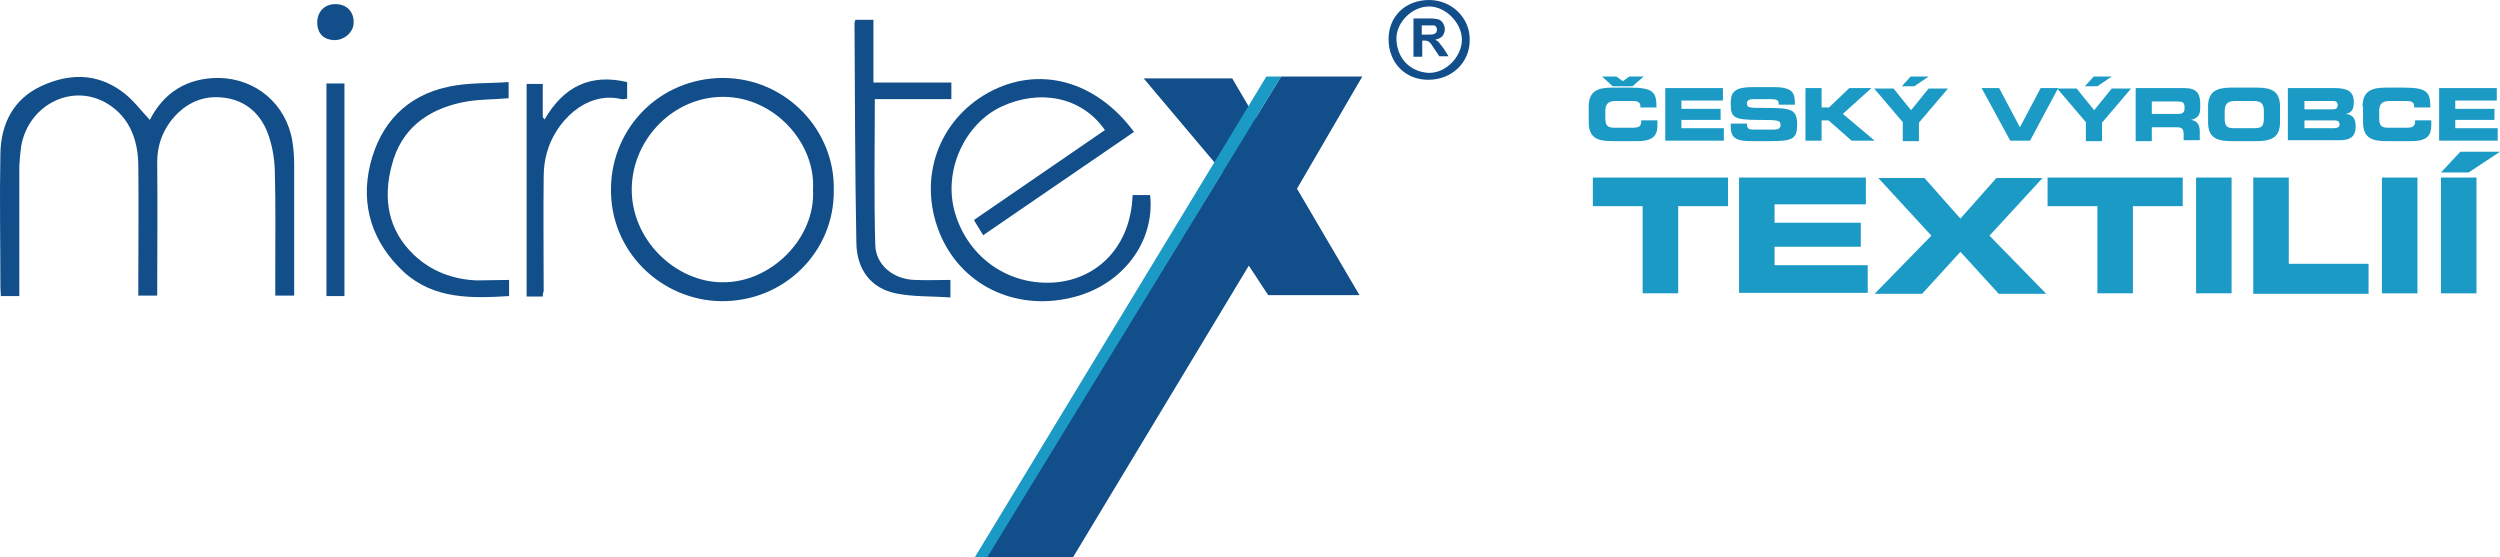 <?xml version="1.0" encoding="UTF-8" standalone="no"?>
<!-- Generator: Adobe Illustrator 26.0.0, SVG Export Plug-In . SVG Version: 6.00 Build 0)  -->

<svg
   version="1.1"
   id="Vrstva_1"
   x="0px"
   y="0px"
   viewBox="0 0 542.089 120.8"
   xml:space="preserve"
   sodipodi:docname="logo.svg"
   width="542.089"
   height="120.8"
   inkscape:export-filename="../../PhpstormProjects/microtex/www/client/1_microtex/img/logo.svg"
   inkscape:export-xdpi="96"
   inkscape:export-ydpi="96"
   xmlns:inkscape="http://www.inkscape.org/namespaces/inkscape"
   xmlns:sodipodi="http://sodipodi.sourceforge.net/DTD/sodipodi-0.dtd"
   xmlns="http://www.w3.org/2000/svg"
   xmlns:svg="http://www.w3.org/2000/svg"><defs
   id="defs3352" /><sodipodi:namedview
   id="namedview3350"
   pagecolor="#505050"
   bordercolor="#eeeeee"
   borderopacity="1"
   inkscape:showpageshadow="0"
   inkscape:pageopacity="0"
   inkscape:pagecheckerboard="0"
   inkscape:deskcolor="#505050"
   showgrid="false" />
<style
   type="text/css"
   id="style3271">
	.st0{fill:#1A9AC5;}
	.st1{fill:#114E8A;}
</style>
<g
   id="g3347"
   inkscape:export-filename="../../PhpstormProjects/microtex/www/client/1_microtex/img/logo.svg"
   inkscape:export-xdpi="96"
   inkscape:export-ydpi="96"
   transform="translate(-403.511,-323.8)">
	<g
   id="g3317">
		<g
   id="g3297">
			<path
   class="st0"
   d="m 748,346.9 c 0,-3.3 1.9,-4.1 5,-4.1 h 4.1 c 5,0 5.6,1.1 5.6,4.3 h -3.5 v -0.3 c 0,-0.8 -0.6,-1.1 -1.6,-1.1 h -3.8 c -1.8,0 -2.2,0.9 -2.2,2.3 v 1.2 c 0,1.7 0.3,2.3 2,2.3 h 3.7 c 1.6,0 2.1,-0.2 2.1,-1.6 h 3.5 v 1.1 c 0,1.9 -0.7,3.4 -4.2,3.4 H 753 c -3.2,0 -5,-0.8 -5,-4.1 z m 2.9,-6.5 h 3.1 l 1.4,1 1.4,-1 h 3.1 l -2.4,2.1 h -4.3 z"
   id="path3273" />
			<path
   class="st0"
   d="m 764.6,342.9 h 12.5 v 2.7 h -9 v 1.8 h 8.5 v 2.4 h -8.5 v 1.8 h 9.2 v 2.7 h -12.7 z"
   id="path3275" />
			<path
   class="st0"
   d="m 778.8,350.6 h 3.5 c 0,1.2 0.5,1.3 1.5,1.3 h 4.3 c 0.7,0 1.5,-0.1 1.5,-1 0,-1 -0.4,-1.1 -4.9,-1.1 -5.3,0 -5.9,-0.6 -5.9,-3.4 0,-2.1 0.2,-3.7 4.6,-3.7 h 4.9 c 4,0 4.4,1.4 4.4,3.4 v 0.4 h -3.5 c 0,-0.8 -0.1,-1.2 -1.7,-1.2 h -3.9 c -0.8,0 -1.3,0.3 -1.3,0.9 0,1 0.4,1 4.2,1 5.4,0 6.7,0.3 6.7,3.6 0,3.1 -1,3.6 -5.7,3.6 h -4.2 c -3.2,0 -4.5,-0.6 -4.5,-3.1 z"
   id="path3277" />
			<path
   class="st0"
   d="m 795,342.9 h 3.5 v 4.2 h 1.6 l 4.4,-4.2 h 4.8 l -6.2,5.6 6.9,5.8 h -5 l -5,-4.4 h -1.5 v 4.4 H 795 Z"
   id="path3279" />
			<path
   class="st0"
   d="m 816.2,350.4 -6.3,-7.4 h 4.2 l 3.8,4.7 3.8,-4.7 h 4.2 l -6.3,7.4 v 4 h -3.5 v -4 z m 1.6,-10 h 3.9 l -3.1,2.1 h -2.7 z"
   id="path3281" />
			<path
   class="st0"
   d="m 833.2,342.9 h 3.8 l 4.5,8.5 4.5,-8.5 h 3.8 l -6.1,11.4 h -4.3 z"
   id="path3283" />
			<path
   class="st0"
   d="m 855.9,350.4 -6.3,-7.4 h 4.2 l 3.8,4.7 3.8,-4.7 h 4.2 l -6.3,7.4 v 4 h -3.5 v -4 z m 1.6,-10 h 3.9 l -3.1,2.1 h -2.7 z"
   id="path3285" />
			<path
   class="st0"
   d="m 866.6,342.9 h 10.6 c 2.7,0 3.4,1.3 3.4,3.4 v 0.7 c 0,1.5 -0.3,2.4 -2,2.8 v 0 c 1,0.2 1.9,0.6 1.9,2.5 v 1.9 H 877 V 353 c 0,-1.2 -0.3,-1.6 -1.4,-1.6 h -5.5 v 3 h -3.5 z m 3.5,5.6 h 5.8 c 0.9,0 1.3,-0.4 1.3,-1.2 V 347 c 0,-1 -0.5,-1.2 -1.6,-1.2 h -5.5 z"
   id="path3287" />
			<path
   class="st0"
   d="m 882.3,346.9 c 0,-3.3 1.9,-4.1 5,-4.1 h 5.6 c 3.2,0 5,0.8 5,4.1 v 3.4 c 0,3.3 -1.9,4.1 -5,4.1 h -5.6 c -3.2,0 -5,-0.8 -5,-4.1 z m 3.6,2.4 c 0,1.7 0.3,2.3 2,2.3 h 4.5 c 1.7,0 2,-0.6 2,-2.3 V 348 c 0,-1.4 -0.3,-2.3 -2.2,-2.3 h -4.1 c -1.8,0 -2.2,0.9 -2.2,2.3 z"
   id="path3289" />
			<path
   class="st0"
   d="m 899.7,342.9 h 10.1 c 2.8,0 4.1,0.8 4.1,3 0,2 -0.7,2.3 -1.7,2.6 v 0 c 1.5,0.2 2.1,1 2.1,2.7 0,2.5 -1.5,3 -3.5,3 h -11.2 v -11.3 z m 3.5,4.6 h 6.2 c 0.6,0 1,-0.2 1,-0.9 0,-0.7 -0.4,-0.9 -1,-0.9 h -6.2 z m 0,4.1 h 6.3 c 0.8,0 1.3,-0.2 1.3,-0.8 0,-0.8 -0.5,-0.9 -1.3,-0.9 h -6.3 z"
   id="path3291" />
			<path
   class="st0"
   d="m 915.8,346.9 c 0,-3.3 1.9,-4.1 5,-4.1 h 4.1 c 5,0 5.6,1.1 5.6,4.3 H 927 v -0.3 c 0,-0.8 -0.6,-1.1 -1.6,-1.1 h -3.8 c -1.8,0 -2.2,0.9 -2.2,2.3 v 1.2 c 0,1.7 0.3,2.3 2,2.3 h 3.7 c 1.6,0 2.1,-0.2 2.1,-1.6 h 3.5 v 1.1 c 0,1.9 -0.7,3.4 -4.2,3.4 h -5.6 c -3.2,0 -5,-0.8 -5,-4.1 v -3.4 z"
   id="path3293" />
			<path
   class="st0"
   d="m 932.4,342.9 h 12.5 v 2.7 h -9 v 1.8 h 8.5 v 2.4 h -8.5 v 1.8 h 9.2 v 2.7 h -12.7 z"
   id="path3295" />
		</g>
		<g
   id="g3315">
			<path
   class="st0"
   d="m 748.8,362.3 h 29.4 v 6.2 h -10.8 v 18.9 h -7.7 v -18.9 h -10.8 v -6.2 z"
   id="path3299" />
			<path
   class="st0"
   d="m 780.6,362.3 h 27.5 v 5.8 h -19.8 v 4 H 807 v 5.2 h -18.7 v 4 h 20.2 v 6 h -27.9 z"
   id="path3301" />
			<path
   class="st0"
   d="m 822.3,374.9 -11.5,-12.5 h 10 l 7.8,8.8 7.8,-8.8 h 10 l -11.5,12.5 12.3,12.6 h -10.3 l -8.3,-9.1 -8.3,9.1 H 810 Z"
   id="path3303" />
			<path
   class="st0"
   d="m 847.4,362.3 h 29.4 v 6.2 H 866 v 18.9 h -7.7 v -18.9 h -10.8 v -6.2 z"
   id="path3305" />
			<path
   class="st0"
   d="m 879.7,362.3 h 7.7 v 25.1 h -7.7 z"
   id="path3307" />
			<path
   class="st0"
   d="m 892.1,362.3 h 7.7 V 381 h 17.3 v 6.5 h -25 z"
   id="path3309" />
			<path
   class="st0"
   d="m 920,362.3 h 7.7 v 25.1 H 920 Z"
   id="path3311" />
			<path
   class="st0"
   d="m 932.8,362.3 h 7.7 v 25.1 h -7.7 z m 4.2,-5.6 h 8.6 l -6.8,4.5 h -6 z"
   id="path3313" />
		</g>
	</g>
	<polyline
   class="st1"
   points="651.5,340.8 670.7,340.8 698.3,387.8 678.5,387.8 674.3,381.4 636.2,444.6 617.3,444.6 681.3,340.4    698.9,340.4 679.4,373.9  "
   id="polyline3319" />
	<polygon
   class="st0"
   points="617.6,444.6 614.9,444.6 678.1,340.4 681.3,340.4 "
   id="polygon3321" />
	<g
   id="g3335">
		<path
   class="st1"
   d="m 436,349.8 c 3,-5.9 8,-9.1 14.9,-9.1 8.1,0.1 14.7,5.7 16,13.7 0.3,1.8 0.4,3.6 0.4,5.3 0,9.3 0,18.7 0,28.2 h -4.1 v -5.1 c 0,-7.4 0.1,-14.8 -0.1,-22.1 -0.1,-2.8 -0.6,-5.6 -1.6,-8.2 -1.8,-4.6 -5.4,-7.3 -10.3,-7.6 -4.4,-0.3 -8,1.7 -10.7,5.2 -2,2.7 -2.9,5.6 -2.9,8.9 0.1,9.6 0,19.1 0,28.9 h -4.1 v -2.5 c 0,-8.6 0.1,-17.3 0,-25.9 -0.1,-5.3 -1.8,-10.1 -6.5,-13.1 -7.6,-4.8 -17.3,0 -18.9,9.1 -0.2,1.4 -0.3,2.8 -0.4,4.2 0,8.6 0,17.1 0,25.7 0,0.8 0,1.7 0,2.6 h -4 c 0,-0.7 -0.1,-1.3 -0.1,-1.9 0,-9.7 -0.2,-19.3 0,-29 0.1,-6.4 2.8,-11.8 8.8,-14.6 6,-2.8 12,-2.9 17.5,1.1 2.4,1.7 4.1,4.1 6.1,6.2"
   id="path3323" />
		<path
   class="st1"
   d="m 649.4,352.4 c -10.9,7.5 -21.8,14.9 -32.7,22.4 -0.7,-1.2 -1.4,-2.2 -2,-3.3 9.5,-6.5 18.9,-13 28.4,-19.5 -5.1,-7.3 -14.2,-8.9 -22.4,-5.1 -8,3.7 -12.8,14 -10.1,23.1 2.9,9.8 11.9,16 22.1,15 8.8,-0.9 16,-7.7 16.4,-18.9 h 3.8 c 1.1,10.2 -6.1,19.8 -17.3,22.3 -12.1,2.8 -23.8,-2.8 -28.4,-14.2 -4.7,-11.8 -0.2,-24.3 10.6,-30.3 10.9,-6 23.3,-2.7 31.6,8.5"
   id="path3325" />
		<path
   class="st1"
   d="m 579.8,364.9 c 0.6,-10 -8.3,-20.1 -19.5,-20.1 -10.7,0 -19.5,9 -19.8,19.6 -0.3,11.4 9.6,20.6 19.6,20.6 10.4,0.2 20.3,-9.4 19.7,-20.1 m 4.5,0.1 c 0.2,13.4 -10.8,24.3 -24.5,24.1 -12.9,-0.2 -24.2,-10.8 -23.8,-24.8 0.3,-12.8 10.5,-23.5 24.2,-23.6 13.8,0 24.4,11.4 24.1,24.3"
   id="path3327" />
		<path
   class="st1"
   d="m 593.2,345.3 c 0,10.8 -0.2,21.3 0.1,31.6 0.1,4.4 4,7.5 8.6,7.6 2.5,0.1 5,0 7.7,0 v 3.8 c -4,-0.3 -8.1,-0.1 -11.9,-0.9 -5.3,-1.1 -8.4,-5.1 -8.5,-10.9 -0.3,-15.9 -0.3,-31.8 -0.4,-47.7 0,-0.2 0.1,-0.4 0.2,-0.7 h 3.9 v 13.6 h 16.9 v 3.6 z"
   id="path3329" />
		<path
   class="st1"
   d="m 513.9,384.5 v 3.5 c -8.2,0.5 -16.3,0.7 -22.8,-5.2 -6.8,-6.3 -9.5,-14.4 -7.3,-23.4 2.2,-8.9 7.9,-14.9 17,-16.8 4.1,-0.9 8.5,-0.7 13,-1 v 3.5 c -3.4,0.3 -6.8,0.2 -10.1,0.9 -7.6,1.6 -13.2,5.8 -15.2,13.5 -2,7.3 -0.9,14.2 4.8,19.6 3.7,3.5 8.4,5.3 13.6,5.5 2.2,0 4.5,-0.1 7,-0.1"
   id="path3331" />
		<path
   class="st1"
   d="m 521.2,388.1 h -3.5 V 342 h 3.5 v 7.2 c 0.1,0.2 0.3,0.3 0.4,0.5 4.1,-7.1 9.9,-10 17.9,-8.1 v 3.6 c -0.4,0 -0.8,0.2 -1.2,0.1 -7.9,-1.9 -14.5,5.2 -16.2,11.6 -0.5,1.7 -0.7,3.5 -0.7,5.3 -0.1,8.2 0,16.5 0,24.7 -0.1,0.3 -0.2,0.6 -0.2,1.2"
   id="path3333" />
	</g>
	<rect
   x="474.3"
   y="341.9"
   class="st1"
   width="3.9"
   height="46.1"
   id="rect3337" />
	<g
   id="g3345">
		<path
   class="st1"
   d="m 713.3,339.6 c 3.7,0.1 7.2,-3.5 7.2,-7.2 0,-3.6 -3.5,-7.2 -7.1,-7.2 -3.6,0 -7.1,3.3 -7.1,7 0.1,4.4 3.1,7.2 7,7.4 m -0.1,1.5 c -5,0 -8.6,-3.7 -8.6,-8.8 0,-5 3.7,-8.5 8.8,-8.5 4.9,0 8.9,3.9 8.8,8.7 0,4.9 -3.9,8.6 -9,8.6"
   id="path3339" />
		<path
   class="st1"
   d="m 476.2,332.5 c -2.5,0 -3.9,-1.4 -3.9,-3.9 0,-2.2 1.6,-3.9 3.8,-3.9 2.5,-0.1 4.2,1.6 4.1,4.1 -0.1,2 -1.9,3.6 -4,3.7"
   id="path3341" />
		<path
   class="st1"
   d="m 711.7,331.3 h 1.2 c 0.8,0 1.3,0 1.5,-0.1 0.2,-0.1 0.4,-0.2 0.5,-0.3 0.1,-0.2 0.2,-0.4 0.2,-0.6 0,-0.3 -0.1,-0.5 -0.2,-0.7 -0.1,-0.2 -0.4,-0.3 -0.6,-0.3 -0.1,0 -0.5,0 -1.2,0 h -1.3 v 2 z m -1.7,4.8 v -8.3 h 3.5 c 0.9,0 1.5,0.1 1.9,0.2 0.4,0.1 0.7,0.4 1,0.8 0.2,0.4 0.4,0.8 0.4,1.3 0,0.6 -0.2,1.1 -0.5,1.5 -0.4,0.4 -0.9,0.7 -1.6,0.8 0.4,0.2 0.7,0.4 0.9,0.7 0.2,0.3 0.6,0.7 1,1.3 l 1,1.6 h -2 l -1.2,-1.8 c -0.4,-0.6 -0.7,-1.1 -0.9,-1.2 -0.2,-0.2 -0.3,-0.3 -0.5,-0.3 -0.2,-0.1 -0.5,-0.1 -0.8,-0.1 h -0.3 v 3.5 z"
   id="path3343" />
	</g>
</g>
</svg>
